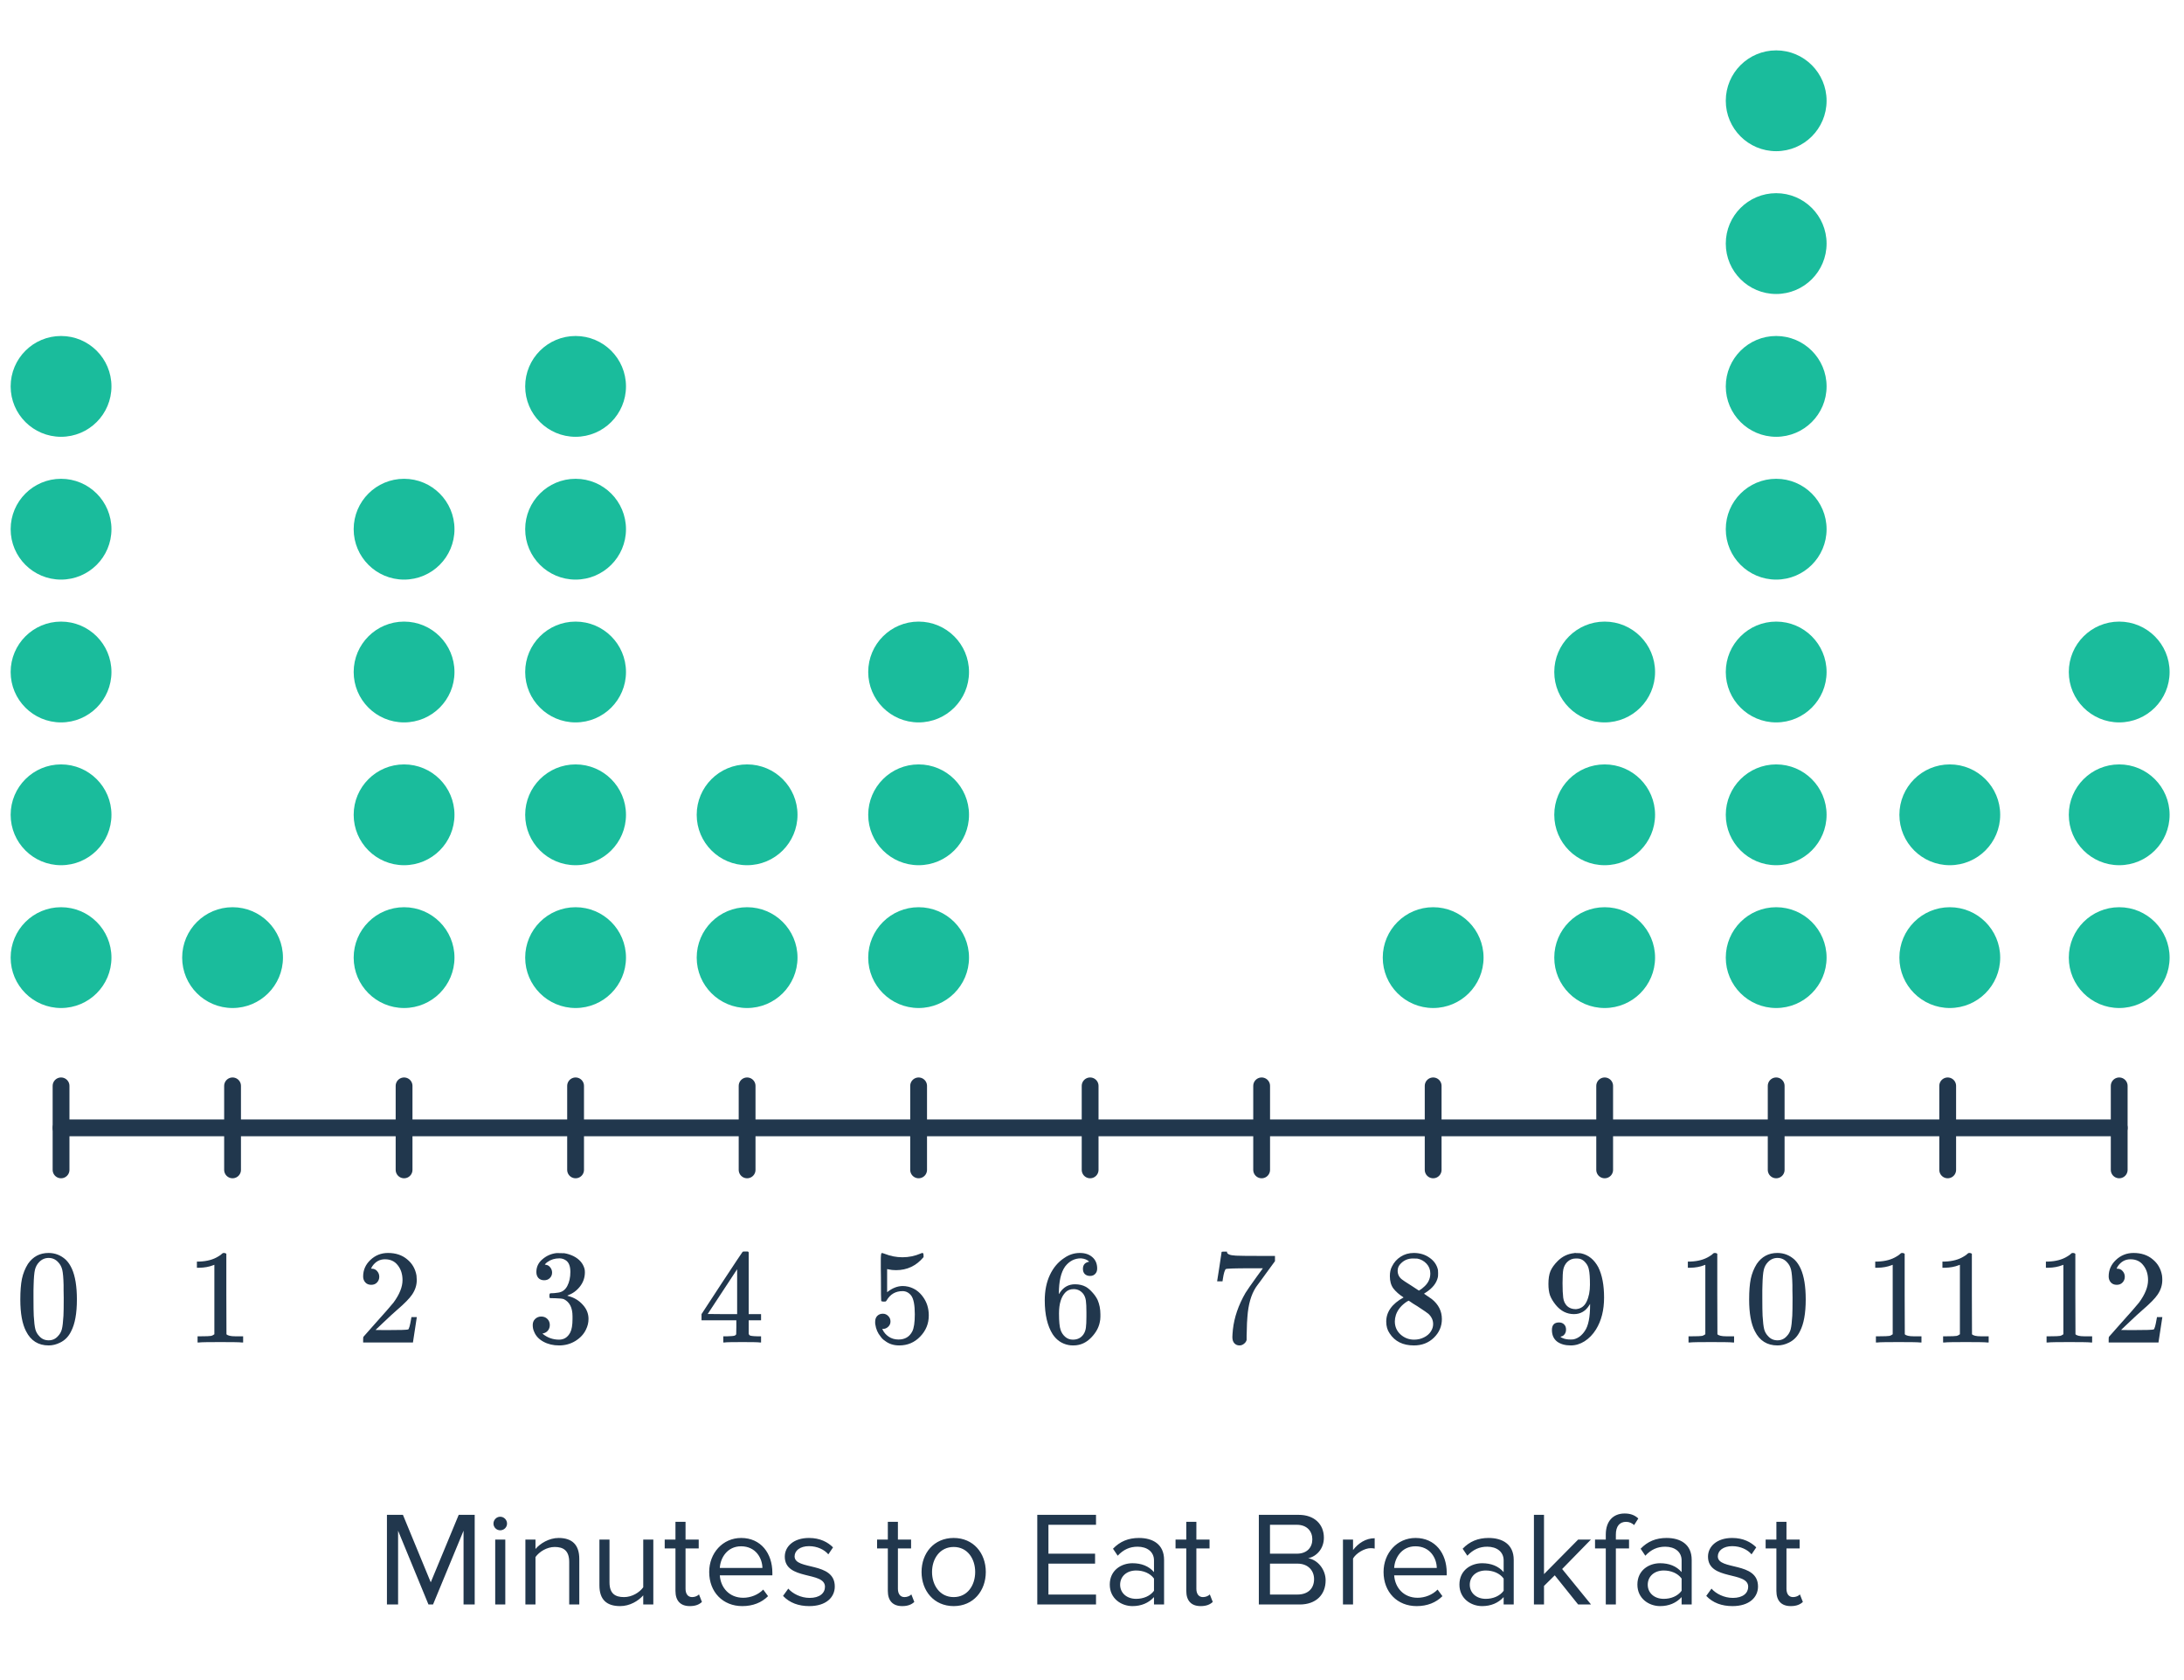 <svg width="260" height="200" viewBox="0 0 260 200" fill="none" xmlns="http://www.w3.org/2000/svg">
<path d="M3.33 150.452C3.928 149.588 4.744 149.156 5.778 149.156C6.557 149.156 7.24 149.423 7.826 149.956C8.114 150.233 8.36 150.596 8.562 151.044C8.957 151.929 9.154 153.145 9.154 154.692C9.154 156.345 8.925 157.609 8.466 158.484C8.168 159.103 7.73 159.551 7.154 159.828C6.706 160.052 6.253 160.164 5.794 160.164C4.568 160.164 3.672 159.604 3.106 158.484C2.648 157.609 2.418 156.345 2.418 154.692C2.418 153.7 2.482 152.884 2.61 152.244C2.749 151.593 2.989 150.996 3.33 150.452ZM6.93 150.26C6.621 149.919 6.242 149.748 5.794 149.748C5.346 149.748 4.962 149.919 4.642 150.26C4.408 150.505 4.248 150.804 4.162 151.156C4.077 151.508 4.024 152.116 4.002 152.98C4.002 153.044 3.997 153.252 3.986 153.604C3.986 153.956 3.986 154.249 3.986 154.484C3.986 155.508 3.997 156.223 4.018 156.628C4.061 157.375 4.125 157.913 4.21 158.244C4.296 158.564 4.456 158.841 4.69 159.076C4.978 159.396 5.346 159.556 5.794 159.556C6.232 159.556 6.594 159.396 6.882 159.076C7.117 158.841 7.277 158.564 7.362 158.244C7.448 157.913 7.512 157.375 7.554 156.628C7.576 156.223 7.586 155.508 7.586 154.484C7.586 154.249 7.581 153.956 7.57 153.604C7.57 153.252 7.57 153.044 7.57 152.98C7.549 152.116 7.496 151.508 7.41 151.156C7.325 150.804 7.165 150.505 6.93 150.26Z" fill="#21374D"/>
<path d="M28.768 159.812C28.587 159.78 27.739 159.764 26.224 159.764C24.731 159.764 23.894 159.78 23.712 159.812H23.52V159.076H23.936C24.555 159.076 24.955 159.06 25.137 159.028C25.222 159.017 25.35 158.953 25.52 158.836V150.564C25.499 150.564 25.456 150.58 25.392 150.612C24.902 150.804 24.352 150.905 23.744 150.916H23.441V150.18H23.744C24.64 150.148 25.387 149.945 25.985 149.572C26.177 149.465 26.342 149.343 26.48 149.204C26.502 149.172 26.566 149.156 26.672 149.156C26.779 149.156 26.87 149.188 26.945 149.252V154.036L26.96 158.836C27.12 158.996 27.467 159.076 28 159.076H28.529H28.945V159.812H28.768Z" fill="#21374D"/>
<path d="M44.191 152.948C43.892 152.948 43.658 152.852 43.487 152.66C43.316 152.468 43.231 152.233 43.231 151.956C43.231 151.188 43.519 150.532 44.095 149.988C44.682 149.433 45.38 149.156 46.191 149.156C47.108 149.156 47.866 149.407 48.463 149.908C49.071 150.399 49.444 151.044 49.583 151.844C49.604 152.036 49.615 152.212 49.615 152.372C49.615 152.991 49.428 153.572 49.055 154.116C48.756 154.564 48.154 155.177 47.247 155.956C46.863 156.287 46.33 156.777 45.647 157.428L44.703 158.324L45.919 158.34C47.594 158.34 48.484 158.313 48.591 158.26C48.634 158.249 48.687 158.137 48.751 157.924C48.794 157.807 48.868 157.444 48.975 156.836V156.788H49.615V156.836L49.167 159.764V159.812H43.231V159.508C43.231 159.295 43.242 159.172 43.263 159.14C43.274 159.129 43.722 158.623 44.607 157.62C45.77 156.329 46.516 155.476 46.847 155.06C47.562 154.089 47.919 153.199 47.919 152.388C47.919 151.684 47.732 151.097 47.359 150.628C46.996 150.148 46.484 149.908 45.823 149.908C45.204 149.908 44.703 150.185 44.319 150.74C44.298 150.783 44.266 150.841 44.223 150.916C44.191 150.969 44.175 151.001 44.175 151.012C44.175 151.023 44.202 151.028 44.255 151.028C44.522 151.028 44.735 151.124 44.895 151.316C45.066 151.508 45.151 151.732 45.151 151.988C45.151 152.255 45.06 152.484 44.879 152.676C44.708 152.857 44.479 152.948 44.191 152.948Z" fill="#21374D"/>
<path d="M64.781 152.404C64.493 152.404 64.263 152.313 64.093 152.132C63.933 151.951 63.853 151.716 63.853 151.428C63.853 150.82 64.093 150.313 64.573 149.908C65.053 149.492 65.607 149.247 66.237 149.172H66.477C66.85 149.172 67.085 149.177 67.181 149.188C67.533 149.241 67.89 149.353 68.253 149.524C68.957 149.876 69.399 150.377 69.581 151.028C69.613 151.135 69.629 151.279 69.629 151.46C69.629 152.089 69.431 152.655 69.037 153.156C68.653 153.647 68.167 153.999 67.581 154.212C67.527 154.233 67.527 154.249 67.581 154.26C67.602 154.271 67.655 154.287 67.741 154.308C68.391 154.489 68.941 154.831 69.389 155.332C69.837 155.823 70.061 156.383 70.061 157.012C70.061 157.449 69.959 157.871 69.757 158.276C69.501 158.82 69.079 159.273 68.493 159.636C67.917 159.988 67.271 160.164 66.557 160.164C65.853 160.164 65.229 160.015 64.685 159.716C64.141 159.417 63.773 159.017 63.581 158.516C63.474 158.292 63.421 158.031 63.421 157.732C63.421 157.433 63.517 157.193 63.709 157.012C63.911 156.82 64.151 156.724 64.429 156.724C64.727 156.724 64.973 156.82 65.165 157.012C65.357 157.204 65.453 157.444 65.453 157.732C65.453 157.977 65.383 158.191 65.245 158.372C65.106 158.553 64.919 158.671 64.685 158.724L64.573 158.756C65.149 159.236 65.81 159.476 66.557 159.476C67.143 159.476 67.586 159.193 67.885 158.628C68.066 158.276 68.157 157.737 68.157 157.012V156.692C68.157 155.679 67.815 155.001 67.133 154.66C66.973 154.596 66.647 154.559 66.157 154.548L65.485 154.532L65.437 154.5C65.415 154.468 65.405 154.383 65.405 154.244C65.405 154.116 65.421 154.036 65.453 154.004C65.485 153.972 65.511 153.956 65.533 153.956C65.831 153.956 66.141 153.929 66.461 153.876C66.93 153.812 67.287 153.551 67.533 153.092C67.778 152.623 67.901 152.063 67.901 151.412C67.901 150.719 67.714 150.255 67.341 150.02C67.117 149.871 66.866 149.796 66.589 149.796C66.055 149.796 65.586 149.94 65.181 150.228C65.138 150.249 65.09 150.287 65.037 150.34C64.983 150.383 64.941 150.425 64.909 150.468L64.861 150.532C64.893 150.543 64.93 150.553 64.973 150.564C65.186 150.585 65.362 150.687 65.501 150.868C65.65 151.049 65.725 151.257 65.725 151.492C65.725 151.748 65.634 151.967 65.453 152.148C65.282 152.319 65.058 152.404 64.781 152.404Z" fill="#21374D"/>
<path d="M90.459 159.812C90.309 159.78 89.621 159.764 88.395 159.764C87.115 159.764 86.4 159.78 86.251 159.812H86.107V159.076H86.603C87.061 159.065 87.344 159.039 87.451 158.996C87.536 158.975 87.6 158.921 87.643 158.836C87.653 158.815 87.659 158.527 87.659 157.972V157.172H83.515V156.436L85.931 152.74C87.563 150.265 88.389 149.023 88.411 149.012C88.432 148.991 88.544 148.98 88.747 148.98H89.035L89.131 149.076V156.436H90.603V157.172H89.131V157.988C89.131 158.425 89.131 158.681 89.131 158.756C89.141 158.831 89.173 158.895 89.227 158.948C89.312 159.023 89.616 159.065 90.139 159.076H90.603V159.812H90.459ZM87.755 156.436V151.092L84.251 156.42L85.995 156.436H87.755Z" fill="#21374D"/>
<path d="M105.098 156.388C105.354 156.388 105.567 156.479 105.738 156.66C105.919 156.831 106.01 157.049 106.01 157.316C106.01 157.561 105.919 157.769 105.738 157.94C105.557 158.111 105.354 158.196 105.13 158.196H105.018L105.066 158.276C105.226 158.617 105.471 158.9 105.802 159.124C106.133 159.348 106.522 159.46 106.97 159.46C107.727 159.46 108.271 159.14 108.602 158.5C108.805 158.105 108.906 157.423 108.906 156.452C108.906 155.353 108.762 154.612 108.474 154.228C108.197 153.876 107.855 153.7 107.45 153.7C106.618 153.7 105.989 154.063 105.562 154.788C105.519 154.863 105.477 154.911 105.434 154.932C105.402 154.943 105.327 154.948 105.21 154.948C105.029 154.948 104.927 154.916 104.906 154.852C104.885 154.809 104.874 153.876 104.874 152.052C104.874 151.732 104.869 151.353 104.858 150.916C104.858 150.479 104.858 150.201 104.858 150.084C104.858 149.487 104.89 149.188 104.954 149.188C104.975 149.167 104.997 149.156 105.018 149.156L105.306 149.252C105.999 149.529 106.709 149.668 107.434 149.668C108.191 149.668 108.917 149.519 109.61 149.22C109.695 149.177 109.765 149.156 109.818 149.156C109.903 149.156 109.946 149.252 109.946 149.444V149.652C109.082 150.687 107.989 151.204 106.666 151.204C106.335 151.204 106.037 151.172 105.77 151.108L105.61 151.076V153.828C106.218 153.337 106.842 153.092 107.482 153.092C107.685 153.092 107.903 153.119 108.138 153.172C108.853 153.353 109.434 153.759 109.882 154.388C110.341 155.017 110.57 155.753 110.57 156.596C110.57 157.567 110.229 158.404 109.546 159.108C108.874 159.812 108.042 160.164 107.05 160.164C106.378 160.164 105.807 159.977 105.338 159.604C105.135 159.476 104.959 159.3 104.81 159.076C104.49 158.692 104.287 158.217 104.202 157.652C104.202 157.62 104.197 157.572 104.186 157.508C104.186 157.433 104.186 157.38 104.186 157.348C104.186 157.049 104.271 156.815 104.442 156.644C104.613 156.473 104.831 156.388 105.098 156.388Z" fill="#21374D"/>
<path d="M129.672 150.196C129.437 149.961 129.107 149.828 128.68 149.796C127.933 149.796 127.309 150.116 126.808 150.756C126.307 151.449 126.056 152.527 126.056 153.988L126.072 154.052L126.2 153.844C126.637 153.204 127.229 152.884 127.976 152.884C128.467 152.884 128.899 152.985 129.272 153.188C129.528 153.337 129.784 153.556 130.04 153.844C130.296 154.121 130.504 154.42 130.664 154.74C130.888 155.263 131 155.833 131 156.452V156.74C131 156.985 130.973 157.215 130.92 157.428C130.792 158.057 130.461 158.649 129.928 159.204C129.469 159.684 128.957 159.983 128.392 160.1C128.221 160.143 128.008 160.164 127.752 160.164C127.549 160.164 127.368 160.148 127.208 160.116C126.419 159.967 125.789 159.54 125.32 158.836C124.691 157.844 124.376 156.5 124.376 154.804C124.376 153.652 124.579 152.644 124.984 151.78C125.389 150.916 125.955 150.244 126.68 149.764C127.256 149.359 127.88 149.156 128.552 149.156C129.171 149.156 129.667 149.321 130.04 149.652C130.424 149.983 130.616 150.436 130.616 151.012C130.616 151.279 130.536 151.492 130.376 151.652C130.227 151.812 130.024 151.892 129.768 151.892C129.512 151.892 129.304 151.817 129.144 151.668C128.995 151.519 128.92 151.311 128.92 151.044C128.92 150.564 129.171 150.281 129.672 150.196ZM128.968 154.036C128.669 153.652 128.285 153.46 127.816 153.46C127.421 153.46 127.101 153.583 126.856 153.828C126.333 154.351 126.072 155.193 126.072 156.356C126.072 157.305 126.136 157.961 126.264 158.324C126.371 158.644 126.552 158.916 126.808 159.14C127.064 159.364 127.368 159.476 127.72 159.476C128.264 159.476 128.68 159.273 128.968 158.868C129.128 158.644 129.229 158.377 129.272 158.068C129.315 157.759 129.336 157.311 129.336 156.724V156.468V156.212C129.336 155.604 129.315 155.145 129.272 154.836C129.229 154.527 129.128 154.26 128.968 154.036Z" fill="#21374D"/>
<path d="M144.903 152.484C144.913 152.463 145.004 151.881 145.175 150.74L145.431 149.028C145.431 149.007 145.537 148.996 145.751 148.996H146.071V149.06C146.071 149.167 146.151 149.257 146.311 149.332C146.471 149.407 146.748 149.455 147.143 149.476C147.548 149.497 148.449 149.508 149.847 149.508H151.783V150.132L150.695 151.62C150.535 151.844 150.353 152.095 150.151 152.372C149.948 152.639 149.793 152.847 149.687 152.996C149.58 153.145 149.516 153.236 149.495 153.268C148.94 154.132 148.609 155.289 148.503 156.74C148.46 157.177 148.433 157.775 148.423 158.532C148.423 158.681 148.417 158.836 148.407 158.996C148.407 159.145 148.407 159.268 148.407 159.364V159.508C148.364 159.689 148.257 159.844 148.087 159.972C147.927 160.1 147.751 160.164 147.559 160.164C147.303 160.164 147.095 160.073 146.935 159.892C146.785 159.721 146.711 159.481 146.711 159.172C146.711 159.012 146.732 158.708 146.775 158.26C146.935 156.82 147.431 155.375 148.263 153.924C148.476 153.583 148.924 152.937 149.607 151.988L150.343 150.98H148.855C146.999 150.98 146.023 151.012 145.927 151.076C145.884 151.097 145.825 151.215 145.751 151.428C145.687 151.641 145.633 151.892 145.591 152.18C145.569 152.361 145.553 152.463 145.543 152.484V152.532H144.903V152.484Z" fill="#21374D"/>
<path d="M167.092 154.452C166.57 154.111 166.164 153.753 165.876 153.38C165.599 153.007 165.46 152.516 165.46 151.908C165.46 151.449 165.546 151.065 165.716 150.756C165.951 150.276 166.292 149.892 166.74 149.604C167.199 149.305 167.722 149.156 168.308 149.156C169.034 149.156 169.663 149.348 170.196 149.732C170.73 150.105 171.06 150.591 171.188 151.188C171.199 151.252 171.204 151.38 171.204 151.572C171.204 151.807 171.194 151.967 171.172 152.052C171.012 152.756 170.527 153.364 169.716 153.876L169.524 154.004C170.122 154.409 170.431 154.623 170.452 154.644C171.252 155.284 171.652 156.079 171.652 157.028C171.652 157.892 171.332 158.633 170.692 159.252C170.063 159.86 169.274 160.164 168.324 160.164C167.012 160.164 166.047 159.684 165.428 158.724C165.162 158.34 165.028 157.876 165.028 157.332C165.028 156.169 165.716 155.209 167.092 154.452ZM170.276 151.604C170.276 151.145 170.127 150.756 169.828 150.436C169.53 150.116 169.167 149.913 168.74 149.828C168.666 149.817 168.49 149.812 168.212 149.812C167.647 149.812 167.172 150.004 166.788 150.388C166.522 150.633 166.388 150.927 166.388 151.268C166.388 151.727 166.58 152.089 166.964 152.356C167.018 152.409 167.359 152.633 167.988 153.028L168.916 153.636C168.927 153.625 168.996 153.583 169.124 153.508C169.252 153.423 169.348 153.348 169.412 153.284C169.988 152.825 170.276 152.265 170.276 151.604ZM166.052 157.3C166.052 157.929 166.282 158.452 166.74 158.868C167.199 159.273 167.732 159.476 168.34 159.476C168.778 159.476 169.172 159.385 169.524 159.204C169.887 159.023 170.159 158.788 170.34 158.5C170.522 158.223 170.612 157.929 170.612 157.62C170.612 157.161 170.426 156.756 170.052 156.404C169.967 156.319 169.524 156.015 168.724 155.492C168.575 155.396 168.41 155.295 168.228 155.188C168.058 155.071 167.924 154.98 167.828 154.916L167.7 154.836L167.508 154.932C166.836 155.369 166.394 155.903 166.18 156.532C166.095 156.809 166.052 157.065 166.052 157.3Z" fill="#21374D"/>
<path d="M186.433 158.276C186.433 158.5 186.374 158.687 186.257 158.836C186.15 158.985 186.006 159.076 185.825 159.108L185.761 159.124C185.761 159.135 185.798 159.167 185.873 159.22C185.948 159.263 186.006 159.289 186.049 159.3C186.294 159.407 186.598 159.46 186.961 159.46C187.164 159.46 187.302 159.449 187.377 159.428C187.889 159.3 188.321 158.969 188.673 158.436C189.089 157.839 189.297 156.804 189.297 155.332V155.22L189.217 155.348C188.78 156.073 188.166 156.436 187.377 156.436C186.524 156.436 185.798 156.068 185.201 155.332C184.892 154.948 184.668 154.575 184.529 154.212C184.401 153.849 184.337 153.391 184.337 152.836C184.337 152.217 184.417 151.711 184.577 151.316C184.748 150.921 185.036 150.521 185.441 150.116C185.996 149.561 186.657 149.247 187.425 149.172L187.473 149.156C187.505 149.156 187.532 149.156 187.553 149.156C187.574 149.156 187.606 149.161 187.649 149.172C187.702 149.172 187.745 149.172 187.777 149.172C188.001 149.172 188.156 149.183 188.241 149.204C189.105 149.396 189.782 149.945 190.273 150.852C190.732 151.78 190.961 152.985 190.961 154.468C190.961 155.961 190.641 157.225 190.001 158.26C189.628 158.857 189.174 159.327 188.641 159.668C188.118 159.999 187.569 160.164 186.993 160.164C186.321 160.164 185.777 160.009 185.361 159.7C184.956 159.38 184.753 158.921 184.753 158.324C184.753 157.727 185.036 157.428 185.601 157.428C185.846 157.428 186.044 157.503 186.193 157.652C186.353 157.801 186.433 158.009 186.433 158.276ZM188.049 149.844C187.942 149.823 187.793 149.812 187.601 149.812C187.196 149.812 186.849 149.956 186.561 150.244C186.337 150.479 186.188 150.761 186.113 151.092C186.049 151.412 186.017 151.967 186.017 152.756C186.017 153.481 186.044 154.057 186.097 154.484C186.15 154.889 186.305 155.22 186.561 155.476C186.828 155.721 187.164 155.844 187.569 155.844H187.633C188.209 155.791 188.625 155.492 188.881 154.948C189.148 154.393 189.281 153.721 189.281 152.932C189.281 152.1 189.238 151.503 189.153 151.14C189.1 150.831 188.966 150.553 188.753 150.308C188.55 150.063 188.316 149.908 188.049 149.844Z" fill="#21374D"/>
<path d="M206.263 159.812C206.082 159.78 205.234 159.764 203.719 159.764C202.226 159.764 201.388 159.78 201.207 159.812H201.015V159.076H201.431C202.05 159.076 202.45 159.06 202.631 159.028C202.716 159.017 202.844 158.953 203.015 158.836V150.564C202.994 150.564 202.951 150.58 202.887 150.612C202.396 150.804 201.847 150.905 201.239 150.916H200.935V150.18H201.239C202.135 150.148 202.882 149.945 203.479 149.572C203.671 149.465 203.836 149.343 203.975 149.204C203.996 149.172 204.06 149.156 204.167 149.156C204.274 149.156 204.364 149.188 204.439 149.252V154.036L204.455 158.836C204.615 158.996 204.962 159.076 205.495 159.076H206.023H206.439V159.812H206.263ZM209.143 150.452C209.74 149.588 210.556 149.156 211.591 149.156C212.37 149.156 213.052 149.423 213.639 149.956C213.927 150.233 214.172 150.596 214.375 151.044C214.77 151.929 214.967 153.145 214.967 154.692C214.967 156.345 214.738 157.609 214.279 158.484C213.98 159.103 213.543 159.551 212.967 159.828C212.519 160.052 212.066 160.164 211.607 160.164C210.38 160.164 209.484 159.604 208.919 158.484C208.46 157.609 208.231 156.345 208.231 154.692C208.231 153.7 208.295 152.884 208.423 152.244C208.562 151.593 208.802 150.996 209.143 150.452ZM212.743 150.26C212.434 149.919 212.055 149.748 211.607 149.748C211.159 149.748 210.775 149.919 210.455 150.26C210.22 150.505 210.06 150.804 209.975 151.156C209.89 151.508 209.836 152.116 209.815 152.98C209.815 153.044 209.81 153.252 209.799 153.604C209.799 153.956 209.799 154.249 209.799 154.484C209.799 155.508 209.81 156.223 209.831 156.628C209.874 157.375 209.938 157.913 210.023 158.244C210.108 158.564 210.268 158.841 210.503 159.076C210.791 159.396 211.159 159.556 211.607 159.556C212.044 159.556 212.407 159.396 212.695 159.076C212.93 158.841 213.09 158.564 213.175 158.244C213.26 157.913 213.324 157.375 213.367 156.628C213.388 156.223 213.399 155.508 213.399 154.484C213.399 154.249 213.394 153.956 213.383 153.604C213.383 153.252 213.383 153.044 213.383 152.98C213.362 152.116 213.308 151.508 213.223 151.156C213.138 150.804 212.978 150.505 212.743 150.26Z" fill="#21374D"/>
<path d="M228.57 159.812C228.388 159.78 227.54 159.764 226.026 159.764C224.532 159.764 223.695 159.78 223.514 159.812H223.322V159.076H223.738C224.356 159.076 224.756 159.06 224.938 159.028C225.023 159.017 225.151 158.953 225.322 158.836V150.564C225.3 150.564 225.258 150.58 225.194 150.612C224.703 150.804 224.154 150.905 223.546 150.916H223.242V150.18H223.546C224.442 150.148 225.188 149.945 225.786 149.572C225.978 149.465 226.143 149.343 226.282 149.204C226.303 149.172 226.367 149.156 226.474 149.156C226.58 149.156 226.671 149.188 226.746 149.252V154.036L226.762 158.836C226.922 158.996 227.268 159.076 227.802 159.076H228.33H228.746V159.812H228.57ZM236.57 159.812C236.388 159.78 235.54 159.764 234.026 159.764C232.532 159.764 231.695 159.78 231.514 159.812H231.322V159.076H231.738C232.356 159.076 232.756 159.06 232.938 159.028C233.023 159.017 233.151 158.953 233.322 158.836V150.564C233.3 150.564 233.258 150.58 233.194 150.612C232.703 150.804 232.154 150.905 231.546 150.916H231.242V150.18H231.546C232.442 150.148 233.188 149.945 233.786 149.572C233.978 149.465 234.143 149.343 234.282 149.204C234.303 149.172 234.367 149.156 234.474 149.156C234.58 149.156 234.671 149.188 234.746 149.252V154.036L234.762 158.836C234.922 158.996 235.268 159.076 235.802 159.076H236.33H236.746V159.812H236.57Z" fill="#21374D"/>
<path d="M248.888 159.812C248.707 159.78 247.859 159.764 246.344 159.764C244.851 159.764 244.014 159.78 243.832 159.812H243.64V159.076H244.056C244.675 159.076 245.075 159.06 245.256 159.028C245.342 159.017 245.47 158.953 245.64 158.836V150.564C245.619 150.564 245.576 150.58 245.512 150.612C245.022 150.804 244.472 150.905 243.864 150.916H243.56V150.18H243.864C244.76 150.148 245.507 149.945 246.104 149.572C246.296 149.465 246.462 149.343 246.6 149.204C246.622 149.172 246.686 149.156 246.792 149.156C246.899 149.156 246.99 149.188 247.064 149.252V154.036L247.08 158.836C247.24 158.996 247.587 159.076 248.12 159.076H248.648H249.064V159.812H248.888ZM251.992 152.948C251.694 152.948 251.459 152.852 251.288 152.66C251.118 152.468 251.032 152.233 251.032 151.956C251.032 151.188 251.32 150.532 251.896 149.988C252.483 149.433 253.182 149.156 253.992 149.156C254.91 149.156 255.667 149.407 256.264 149.908C256.872 150.399 257.246 151.044 257.384 151.844C257.406 152.036 257.416 152.212 257.416 152.372C257.416 152.991 257.23 153.572 256.856 154.116C256.558 154.564 255.955 155.177 255.048 155.956C254.664 156.287 254.131 156.777 253.448 157.428L252.504 158.324L253.72 158.34C255.395 158.34 256.286 158.313 256.392 158.26C256.435 158.249 256.488 158.137 256.552 157.924C256.595 157.807 256.67 157.444 256.776 156.836V156.788H257.416V156.836L256.968 159.764V159.812H251.032V159.508C251.032 159.295 251.043 159.172 251.064 159.14C251.075 159.129 251.523 158.623 252.408 157.62C253.571 156.329 254.318 155.476 254.648 155.06C255.363 154.089 255.72 153.199 255.72 152.388C255.72 151.684 255.534 151.097 255.16 150.628C254.798 150.148 254.286 149.908 253.624 149.908C253.006 149.908 252.504 150.185 252.12 150.74C252.099 150.783 252.067 150.841 252.024 150.916C251.992 150.969 251.976 151.001 251.976 151.012C251.976 151.023 252.003 151.028 252.056 151.028C252.323 151.028 252.536 151.124 252.696 151.316C252.867 151.508 252.952 151.732 252.952 151.988C252.952 152.255 252.862 152.484 252.68 152.676C252.51 152.857 252.28 152.948 251.992 152.948Z" fill="#21374D"/>
<path d="M252.286 134.265H7.268" stroke="#21374D" stroke-width="2" stroke-linecap="round" stroke-linejoin="round"/>
<path d="M7.268 129.265V139.265" stroke="#21374D" stroke-width="2" stroke-linecap="round" stroke-linejoin="round"/>
<path d="M109.359 129.265V139.265" stroke="#21374D" stroke-width="2" stroke-linecap="round" stroke-linejoin="round"/>
<path d="M211.45 129.265V139.265" stroke="#21374D" stroke-width="2" stroke-linecap="round" stroke-linejoin="round"/>
<path d="M27.686 129.265V139.265" stroke="#21374D" stroke-width="2" stroke-linecap="round" stroke-linejoin="round"/>
<path d="M129.777 129.265V139.265" stroke="#21374D" stroke-width="2" stroke-linecap="round" stroke-linejoin="round"/>
<path d="M231.868 129.265V139.265" stroke="#21374D" stroke-width="2" stroke-linecap="round" stroke-linejoin="round"/>
<path d="M48.104 129.265V139.265" stroke="#21374D" stroke-width="2" stroke-linecap="round" stroke-linejoin="round"/>
<path d="M150.196 129.265V139.265" stroke="#21374D" stroke-width="2" stroke-linecap="round" stroke-linejoin="round"/>
<path d="M252.286 129.265V139.265" stroke="#21374D" stroke-width="2" stroke-linecap="round" stroke-linejoin="round"/>
<path d="M68.522 129.265V139.265" stroke="#21374D" stroke-width="2" stroke-linecap="round" stroke-linejoin="round"/>
<path d="M170.614 129.265V139.265" stroke="#21374D" stroke-width="2" stroke-linecap="round" stroke-linejoin="round"/>
<path d="M88.941 129.265V139.265" stroke="#21374D" stroke-width="2" stroke-linecap="round" stroke-linejoin="round"/>
<path d="M191.032 129.265V139.265" stroke="#21374D" stroke-width="2" stroke-linecap="round" stroke-linejoin="round"/>
<path d="M56.512 191.003V180.331H54.608L51.28 188.363L47.968 180.331H46.064V191.003H47.392V182.219L51.008 191.003H51.552L55.184 182.219V191.003H56.512ZM59.546 182.171C59.994 182.171 60.362 181.819 60.362 181.371C60.362 180.923 59.994 180.555 59.546 180.555C59.114 180.555 58.746 180.923 58.746 181.371C58.746 181.819 59.114 182.171 59.546 182.171ZM60.154 191.003V183.275H58.954V191.003H60.154ZM68.963 191.003V185.579C68.963 183.899 68.115 183.083 66.499 183.083C65.347 183.083 64.291 183.755 63.748 184.395V183.275H62.547V191.003H63.748V185.355C64.195 184.731 65.091 184.155 66.035 184.155C67.076 184.155 67.763 184.587 67.763 185.947V191.003H68.963ZM77.776 191.003V183.275H76.576V188.955C76.128 189.579 75.232 190.123 74.288 190.123C73.248 190.123 72.56 189.723 72.56 188.363V183.275H71.36V188.731C71.36 190.411 72.208 191.195 73.824 191.195C74.976 191.195 75.984 190.587 76.576 189.915V191.003H77.776ZM82.124 191.195C82.829 191.195 83.26 190.987 83.564 190.699L83.213 189.803C83.052 189.979 82.733 190.123 82.397 190.123C81.868 190.123 81.612 189.707 81.612 189.131V184.331H83.18V183.275H81.612V181.163H80.412V183.275H79.132V184.331H80.412V189.387C80.412 190.539 80.989 191.195 82.124 191.195ZM88.364 191.195C89.628 191.195 90.668 190.779 91.436 190.011L90.86 189.227C90.252 189.851 89.356 190.203 88.476 190.203C86.812 190.203 85.788 188.987 85.692 187.531H91.948V187.227C91.948 184.907 90.572 183.083 88.236 183.083C86.028 183.083 84.428 184.891 84.428 187.131C84.428 189.547 86.076 191.195 88.364 191.195ZM90.764 186.651H85.692C85.756 185.467 86.572 184.075 88.22 184.075C89.98 184.075 90.748 185.499 90.764 186.651ZM96.339 191.195C98.339 191.195 99.379 190.155 99.379 188.859C99.379 185.851 94.595 186.971 94.595 185.275C94.595 184.587 95.251 184.059 96.307 184.059C97.299 184.059 98.147 184.475 98.611 185.035L99.171 184.203C98.547 183.579 97.619 183.083 96.307 183.083C94.467 183.083 93.427 184.107 93.427 185.307C93.427 188.171 98.211 187.019 98.211 188.891C98.211 189.659 97.571 190.219 96.387 190.219C95.331 190.219 94.355 189.707 93.843 189.115L93.219 189.979C94.003 190.811 95.075 191.195 96.339 191.195ZM107.406 191.195C108.11 191.195 108.542 190.987 108.846 190.699L108.494 189.803C108.334 189.979 108.014 190.123 107.678 190.123C107.15 190.123 106.894 189.707 106.894 189.131V184.331H108.462V183.275H106.894V181.163H105.694V183.275H104.414V184.331H105.694V189.387C105.694 190.539 106.27 191.195 107.406 191.195ZM113.533 191.195C115.885 191.195 117.357 189.371 117.357 187.131C117.357 184.891 115.885 183.083 113.533 183.083C111.181 183.083 109.709 184.891 109.709 187.131C109.709 189.371 111.181 191.195 113.533 191.195ZM113.533 190.123C111.885 190.123 110.957 188.715 110.957 187.131C110.957 185.563 111.885 184.155 113.533 184.155C115.181 184.155 116.093 185.563 116.093 187.131C116.093 188.715 115.181 190.123 113.533 190.123ZM130.478 191.003V189.819H124.814V186.139H130.366V184.955H124.814V181.515H130.478V180.331H123.486V191.003H130.478ZM138.58 191.003V185.691C138.58 183.819 137.22 183.083 135.588 183.083C134.324 183.083 133.332 183.499 132.5 184.363L133.06 185.195C133.748 184.459 134.5 184.123 135.428 184.123C136.548 184.123 137.38 184.715 137.38 185.755V187.147C136.756 186.427 135.876 186.091 134.82 186.091C133.508 186.091 132.116 186.907 132.116 188.635C132.116 190.315 133.508 191.195 134.82 191.195C135.86 191.195 136.74 190.827 137.38 190.123V191.003H138.58ZM135.252 190.331C134.132 190.331 133.348 189.627 133.348 188.651C133.348 187.659 134.132 186.955 135.252 186.955C136.1 186.955 136.916 187.275 137.38 187.915V189.371C136.916 190.011 136.1 190.331 135.252 190.331ZM142.937 191.195C143.641 191.195 144.073 190.987 144.377 190.699L144.025 189.803C143.865 189.979 143.545 190.123 143.209 190.123C142.681 190.123 142.425 189.707 142.425 189.131V184.331H143.993V183.275H142.425V181.163H141.225V183.275H139.945V184.331H141.225V189.387C141.225 190.539 141.801 191.195 142.937 191.195ZM154.725 191.003C156.677 191.003 157.813 189.835 157.813 188.123C157.813 186.843 156.869 185.675 155.733 185.499C156.709 185.291 157.605 184.395 157.605 183.051C157.605 181.451 156.469 180.331 154.613 180.331H149.861V191.003H154.725ZM154.389 184.955H151.189V181.515H154.389C155.589 181.515 156.229 182.283 156.229 183.243C156.229 184.219 155.589 184.955 154.389 184.955ZM154.453 189.819H151.189V186.139H154.453C155.765 186.139 156.437 187.003 156.437 187.979C156.437 189.115 155.701 189.819 154.453 189.819ZM161.076 191.003V185.531C161.428 184.907 162.436 184.299 163.172 184.299C163.364 184.299 163.508 184.315 163.652 184.347V183.115C162.596 183.115 161.7 183.707 161.076 184.523V183.275H159.876V191.003H161.076ZM168.645 191.195C169.909 191.195 170.949 190.779 171.717 190.011L171.141 189.227C170.533 189.851 169.637 190.203 168.757 190.203C167.093 190.203 166.069 188.987 165.973 187.531H172.229V187.227C172.229 184.907 170.853 183.083 168.517 183.083C166.309 183.083 164.709 184.891 164.709 187.131C164.709 189.547 166.357 191.195 168.645 191.195ZM171.045 186.651H165.973C166.037 185.467 166.853 184.075 168.501 184.075C170.261 184.075 171.029 185.499 171.045 186.651ZM180.205 191.003V185.691C180.205 183.819 178.845 183.083 177.213 183.083C175.949 183.083 174.957 183.499 174.125 184.363L174.685 185.195C175.373 184.459 176.125 184.123 177.053 184.123C178.173 184.123 179.005 184.715 179.005 185.755V187.147C178.381 186.427 177.501 186.091 176.445 186.091C175.133 186.091 173.741 186.907 173.741 188.635C173.741 190.315 175.133 191.195 176.445 191.195C177.485 191.195 178.365 190.827 179.005 190.123V191.003H180.205ZM176.877 190.331C175.757 190.331 174.973 189.627 174.973 188.651C174.973 187.659 175.757 186.955 176.877 186.955C177.725 186.955 178.541 187.275 179.005 187.915V189.371C178.541 190.011 177.725 190.331 176.877 190.331ZM189.41 191.003L185.97 186.779L189.394 183.275H187.874L183.81 187.387V180.331H182.61V191.003H183.81V188.795L185.09 187.531L187.874 191.003H189.41ZM192.365 191.003V184.331H193.933V183.275H192.365V182.683C192.365 181.707 192.797 181.163 193.581 181.163C193.981 181.163 194.285 181.323 194.541 181.547L195.037 180.763C194.557 180.315 194.013 180.171 193.405 180.171C192.029 180.171 191.165 181.099 191.165 182.683V183.275H189.885V184.331H191.165V191.003H192.365ZM201.392 191.003V185.691C201.392 183.819 200.032 183.083 198.4 183.083C197.136 183.083 196.144 183.499 195.312 184.363L195.872 185.195C196.56 184.459 197.312 184.123 198.24 184.123C199.36 184.123 200.192 184.715 200.192 185.755V187.147C199.568 186.427 198.688 186.091 197.632 186.091C196.32 186.091 194.928 186.907 194.928 188.635C194.928 190.315 196.32 191.195 197.632 191.195C198.672 191.195 199.552 190.827 200.192 190.123V191.003H201.392ZM198.064 190.331C196.944 190.331 196.16 189.627 196.16 188.651C196.16 187.659 196.944 186.955 198.064 186.955C198.912 186.955 199.728 187.275 200.192 187.915V189.371C199.728 190.011 198.912 190.331 198.064 190.331ZM206.246 191.195C208.246 191.195 209.286 190.155 209.286 188.859C209.286 185.851 204.502 186.971 204.502 185.275C204.502 184.587 205.158 184.059 206.214 184.059C207.206 184.059 208.054 184.475 208.518 185.035L209.078 184.203C208.454 183.579 207.526 183.083 206.214 183.083C204.374 183.083 203.334 184.107 203.334 185.307C203.334 188.171 208.118 187.019 208.118 188.891C208.118 189.659 207.478 190.219 206.294 190.219C205.238 190.219 204.262 189.707 203.75 189.115L203.126 189.979C203.91 190.811 204.982 191.195 206.246 191.195ZM213.187 191.195C213.891 191.195 214.323 190.987 214.627 190.699L214.275 189.803C214.115 189.979 213.795 190.123 213.459 190.123C212.931 190.123 212.675 189.707 212.675 189.131V184.331H214.243V183.275H212.675V181.163H211.475V183.275H210.195V184.331H211.475V189.387C211.475 190.539 212.051 191.195 213.187 191.195Z" fill="#21374D"/>
<circle cx="88.941" cy="113.997" r="6" fill="#1ABC9C"/>
<circle cx="88.941" cy="96.997" r="6" fill="#1ABC9C"/>
<circle cx="170.614" cy="113.997" r="6" fill="#1ABC9C"/>
<circle cx="27.686" cy="113.997" r="6" fill="#1ABC9C"/>
<circle cx="48.104" cy="113.997" r="6" fill="#1ABC9C"/>
<circle cx="48.104" cy="96.997" r="6" fill="#1ABC9C"/>
<circle cx="48.104" cy="79.997" r="6" fill="#1ABC9C"/>
<circle cx="48.104" cy="62.997" r="6" fill="#1ABC9C"/>
<circle cx="191.032" cy="113.997" r="6" fill="#1ABC9C"/>
<circle cx="191.032" cy="96.997" r="6" fill="#1ABC9C"/>
<circle cx="191.032" cy="79.997" r="6" fill="#1ABC9C"/>
<circle cx="232.118" cy="113.997" r="6" fill="#1ABC9C"/>
<circle cx="232.118" cy="96.997" r="6" fill="#1ABC9C"/>
<circle cx="252.286" cy="113.997" r="6" fill="#1ABC9C"/>
<circle cx="252.286" cy="96.997" r="6" fill="#1ABC9C"/>
<circle cx="252.286" cy="79.997" r="6" fill="#1ABC9C"/>
<circle cx="68.522" cy="113.997" r="6" fill="#1ABC9C"/>
<circle cx="68.522" cy="96.997" r="6" fill="#1ABC9C"/>
<circle cx="68.522" cy="79.997" r="6" fill="#1ABC9C"/>
<circle cx="68.522" cy="62.997" r="6" fill="#1ABC9C"/>
<circle cx="68.522" cy="45.997" r="6" fill="#1ABC9C"/>
<circle cx="109.359" cy="113.997" r="6" fill="#1ABC9C"/>
<circle cx="109.359" cy="96.997" r="6" fill="#1ABC9C"/>
<circle cx="109.359" cy="79.997" r="6" fill="#1ABC9C"/>
<circle cx="7.268" cy="113.997" r="6" fill="#1ABC9C"/>
<circle cx="7.268" cy="96.997" r="6" fill="#1ABC9C"/>
<circle cx="7.268" cy="79.997" r="6" fill="#1ABC9C"/>
<circle cx="7.268" cy="62.997" r="6" fill="#1ABC9C"/>
<circle cx="7.268" cy="45.997" r="6" fill="#1ABC9C"/>
<circle cx="211.45" cy="113.997" r="6" fill="#1ABC9C"/>
<circle cx="211.45" cy="96.997" r="6" fill="#1ABC9C"/>
<circle cx="211.45" cy="79.997" r="6" fill="#1ABC9C"/>
<circle cx="211.45" cy="62.997" r="6" fill="#1ABC9C"/>
<circle cx="211.45" cy="45.997" r="6" fill="#1ABC9C"/>
<circle cx="211.45" cy="28.997" r="6" fill="#1ABC9C"/>
<circle cx="211.45" cy="11.997" r="6" fill="#1ABC9C"/>
</svg>
